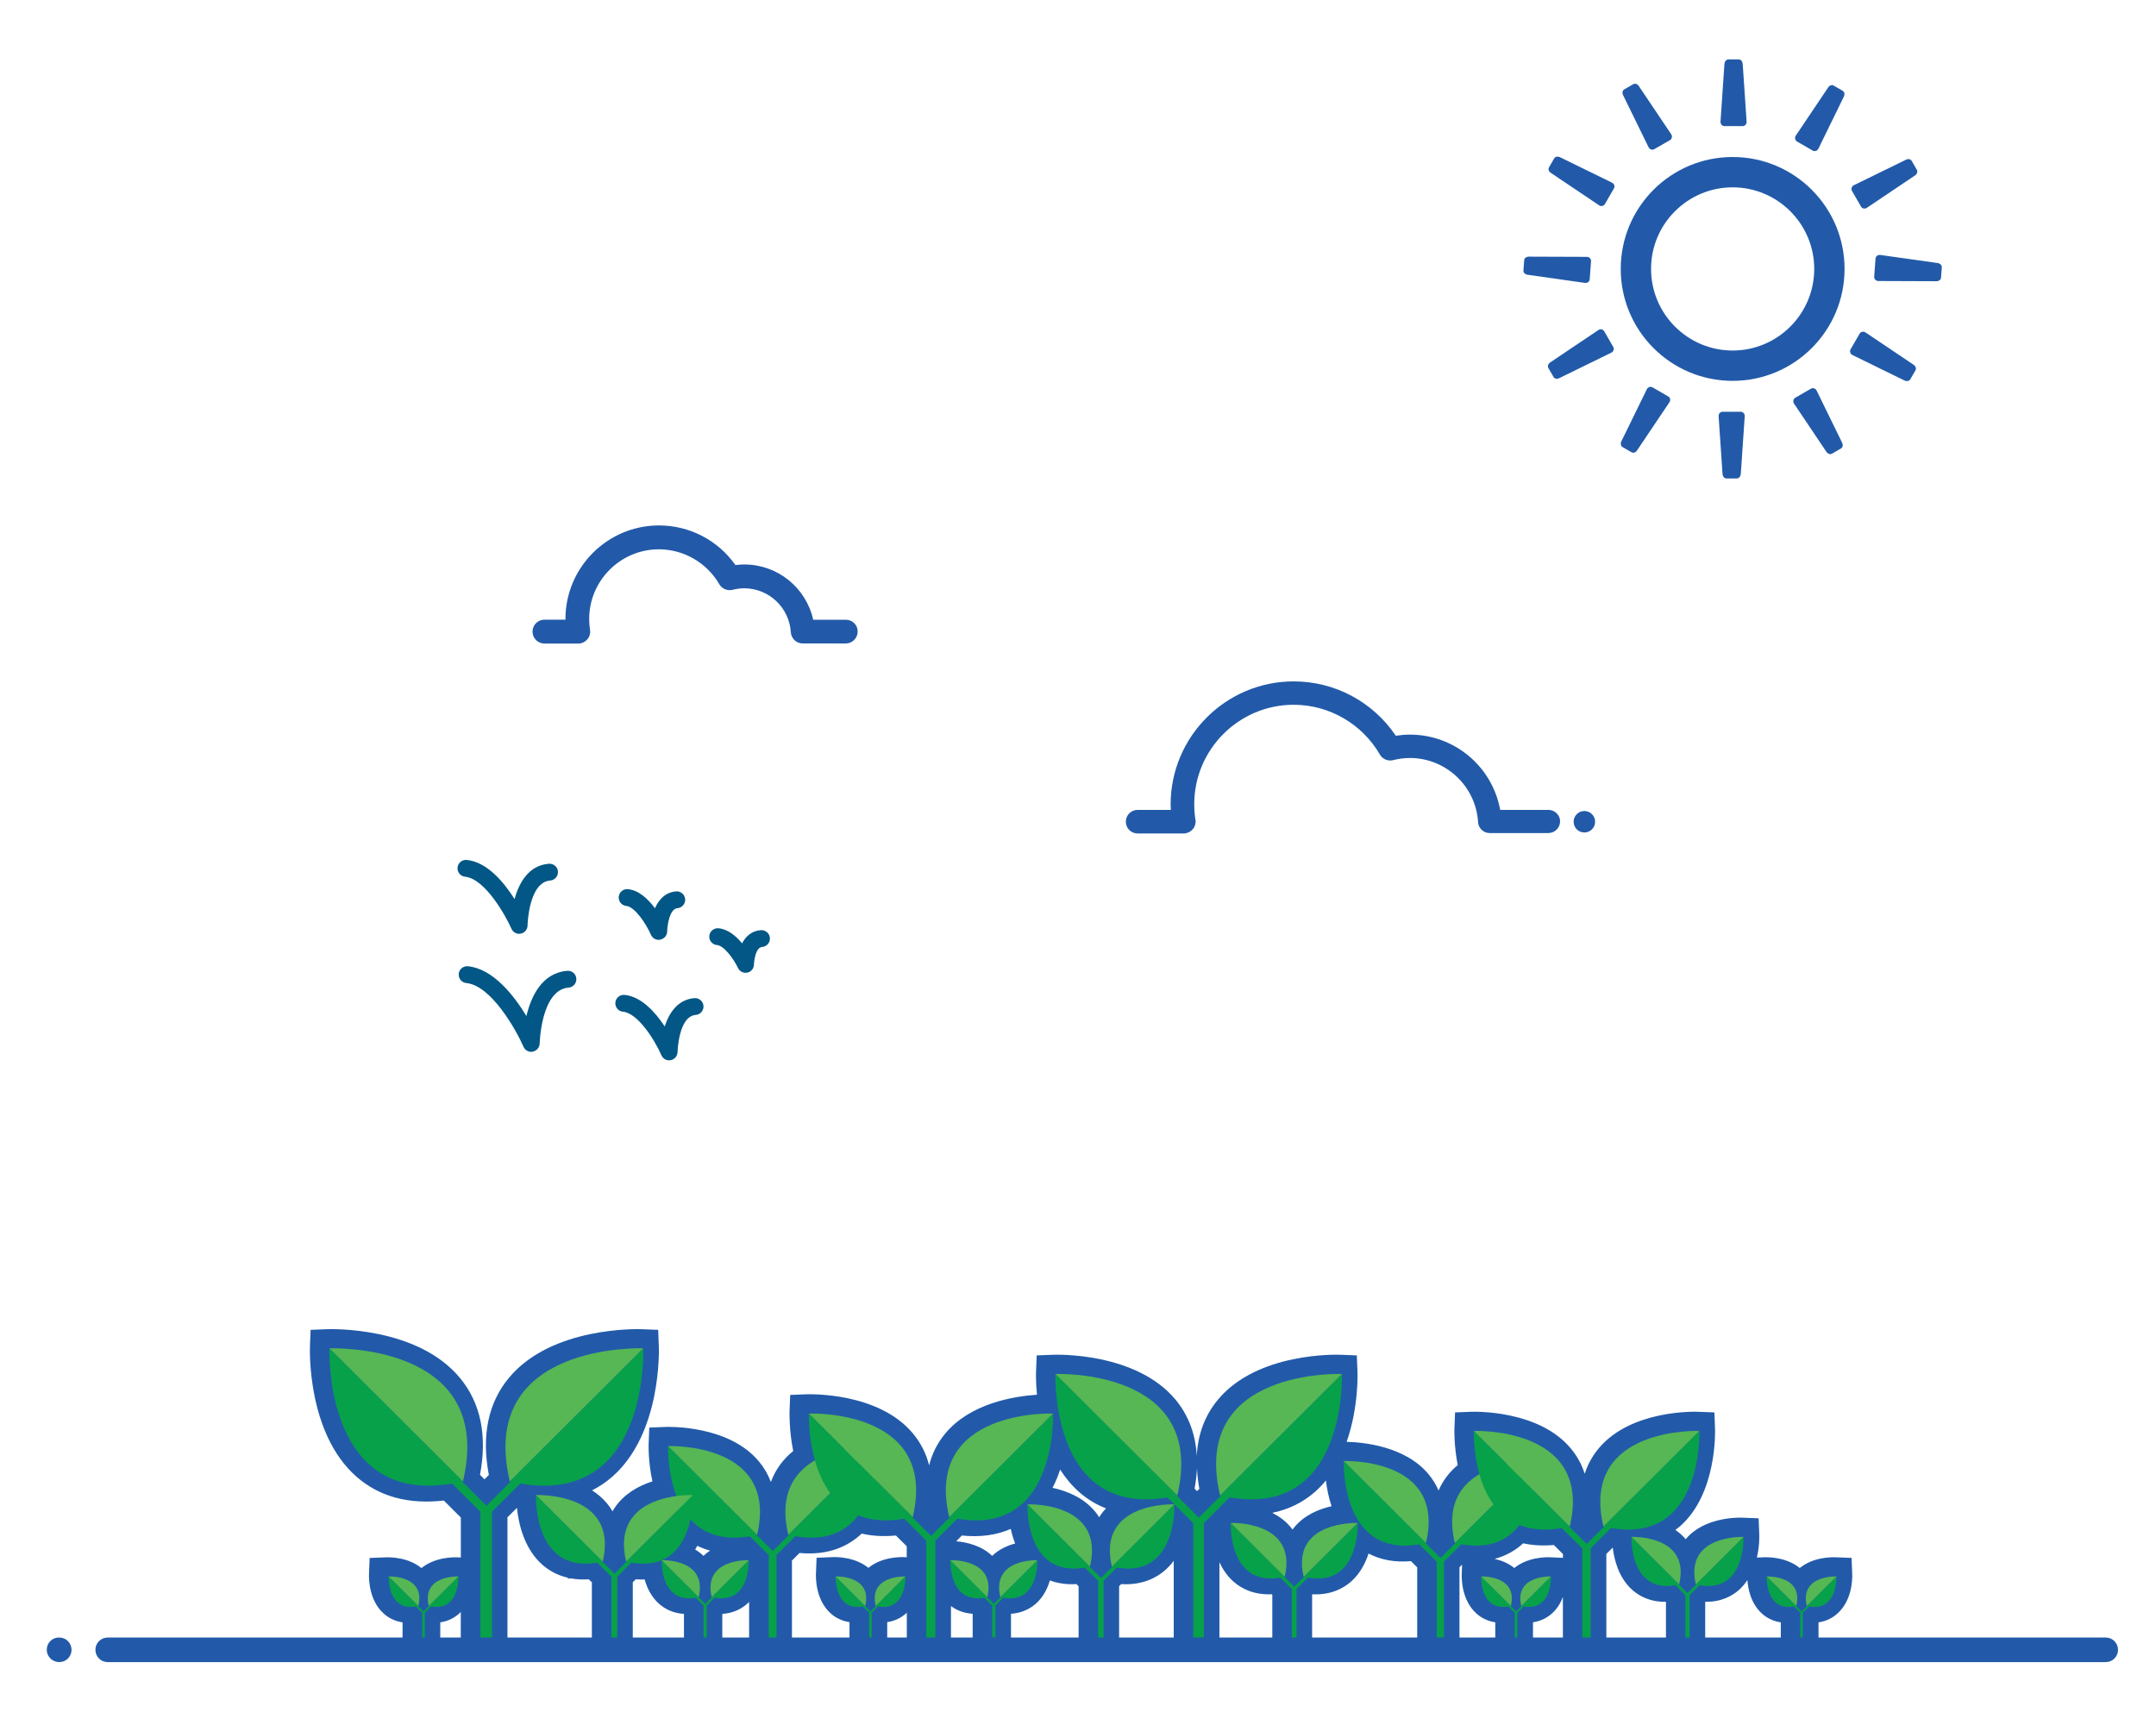 <?xml version="1.0" encoding="utf-8"?>
<!-- Generator: Adobe Illustrator 24.1.2, SVG Export Plug-In . SVG Version: 6.00 Build 0)  -->
<svg version="1.1" id="Biomass" xmlns="http://www.w3.org/2000/svg" xmlns:xlink="http://www.w3.org/1999/xlink" x="0px" y="0px"
	 viewBox="0 0 307.09 244.79" style="enable-background:new 0 0 307.09 244.79;" xml:space="preserve">
<style type="text/css">
	.st0{fill:#225AA9;}
	.st1{fill:#025786;}
	.st2{fill:#07A14A;}
	.st3{fill:#56B754;}
	.st4{fill-rule:evenodd;clip-rule:evenodd;fill:#225AA9;}
</style>
<path class="st0" d="M263.82,224.18l-0.09-2.31l-2.31-0.09c-0.57-0.02-3.17-0.03-5.07,1.53c-1.9-1.56-4.5-1.55-5.07-1.53l-1.04,0.04
	c0.38-1.63,0.35-3.01,0.34-3.28l-0.09-2.31l-2.31-0.09c-0.55-0.02-5.45-0.12-8.08,3.07c-0.44-0.53-0.94-0.96-1.47-1.32
	c0.22-0.17,0.44-0.33,0.65-0.51c5.3-4.65,5.01-13.54,5-13.92l-0.09-2.31l-2.31-0.09c-0.39-0.02-9.61-0.32-14.21,5.26
	c-0.88,1.07-1.53,2.26-1.95,3.57c-0.42-1.31-1.06-2.5-1.95-3.57c-4.59-5.57-13.81-5.27-14.21-5.26l-2.31,0.09l-0.09,2.31
	c0,0.11-0.08,2.39,0.47,5.19c-1.02,0.85-2.04,2.03-2.73,3.62c-0.35-0.82-0.82-1.58-1.4-2.29c-3.37-4.09-9.52-4.59-11.69-4.64
	c1.71-4.89,1.56-9.7,1.54-10l-0.09-2.31l-2.31-0.09c-0.48-0.02-11.88-0.39-17.5,6.43c-1.84,2.23-2.84,4.9-2.99,8
	c-0.16-3.09-1.16-5.77-2.99-8c-5.63-6.82-17.02-6.45-17.5-6.43l-2.31,0.09l-0.09,2.31c-0.01,0.15-0.05,1.44,0.13,3.29
	c-3.26,0.22-9.5,1.21-13.09,5.56c-1.09,1.32-1.85,2.83-2.27,4.5c-0.42-1.67-1.17-3.17-2.27-4.5c-4.91-5.96-14.8-5.63-15.21-5.62
	l-2.31,0.09l-0.09,2.31c0,0.12-0.09,2.62,0.52,5.68c-1.48,1.2-2.55,2.69-3.18,4.41c-0.39-1.05-0.95-2.02-1.68-2.9
	c-4.32-5.24-12.96-4.96-13.33-4.94l-2.31,0.09l-0.09,2.31c0,0.13-0.09,2.51,0.54,5.35c-1.97,0.63-4,1.75-5.35,3.72
	c-0.12,0.18-0.23,0.35-0.34,0.54c-0.24-0.42-0.5-0.79-0.77-1.11c-0.63-0.76-1.36-1.37-2.14-1.87c1.03-0.52,2-1.17,2.89-1.95
	c7.03-6.17,6.64-18.1,6.62-18.6l-0.09-2.31l-2.31-0.09c-0.52-0.02-12.89-0.42-18.98,6.96c-2.94,3.57-3.89,8.2-2.83,13.8l-0.62,0.62
	l-0.64-0.64c1.05-5.59,0.1-10.22-2.84-13.78c-6.09-7.39-18.45-6.98-18.98-6.96l-2.31,0.09l-0.09,2.31
	c-0.02,0.5-0.41,12.42,6.61,18.59c3.24,2.85,7.43,3.99,12.46,3.41l2.42,2.42v5.69l-0.54-0.02c-0.56-0.02-3.16-0.03-5.07,1.53
	c-1.9-1.56-4.5-1.55-5.07-1.53l-2.31,0.09l-0.09,2.31c-0.02,0.61-0.03,3.74,2.13,5.64c0.57,0.51,1.44,1.04,2.65,1.22v5.01h5.37
	v-5.01c1.21-0.18,2.08-0.71,2.65-1.22c0.1-0.08,0.18-0.17,0.27-0.26v6.49h6.65v-19.97l1.35-1.34c0.24,2.29,1.03,5.82,3.64,8.11
	c0.83,0.73,2.04,1.49,3.71,1.86l-0.23,0.1l0.64-0.02c0.74,0.13,1.56,0.18,2.48,0.12l0.43,0.43v10.7h5.83v-10.71l0.42-0.42
	c0.44,0.03,0.86,0.04,1.27,0.02c0.33,1.19,0.95,2.5,2.08,3.49c0.73,0.64,1.87,1.31,3.52,1.42v6.2h5.46v-6.2
	c1.65-0.11,2.8-0.79,3.53-1.43c0.1-0.09,0.2-0.18,0.29-0.28v7.91h6.1v-13.8l1.08-1.08c4.23,0.4,7.04-1.05,8.86-2.76
	c1.5,0.35,3.13,0.44,4.87,0.27l1.54,1.53v1.57l-0.39-0.02c-0.57-0.02-3.17-0.03-5.07,1.53c-1.9-1.56-4.5-1.55-5.07-1.53l-2.31,0.09
	l-0.09,2.31c-0.02,0.61-0.03,3.74,2.13,5.64c0.57,0.51,1.44,1.04,2.65,1.22v5.01h5.37v-5.01c1.21-0.18,2.08-0.71,2.66-1.22
	c0.04-0.04,0.08-0.08,0.13-0.12v6.35h6.29v-7.3c0.72,0.53,1.72,1.01,3.09,1.1v6.2h5.46v-6.2c1.65-0.11,2.8-0.79,3.53-1.43
	c1.07-0.94,1.67-2.17,2.01-3.32c1.02,0.38,2.27,0.61,3.78,0.52l0.31,0.31v10.12h5.77v-10.13l0.3-0.3c3.02,0.19,5.03-0.92,6.22-1.95
	c0.48-0.42,0.9-0.88,1.26-1.37v13.75h6.51V222.5c0.47,0.99,1.11,1.96,2.01,2.75c1.05,0.93,2.79,1.91,5.46,1.8l0.06,0.06v8.94h5.67
	v-8.95l0.05-0.05c2.66,0.13,4.42-0.87,5.48-1.79c1.28-1.13,2.05-2.6,2.51-4.01c1.74,0.91,3.76,1.28,6.04,1.08l0.89,0.89v12.84h6.02
	V223.2l0.37-0.37l-0.05,1.35c-0.02,0.61-0.03,3.74,2.13,5.64c0.57,0.51,1.44,1.04,2.65,1.22v5.01h5.37v-5.01
	c1.21-0.18,2.08-0.71,2.66-1.22c0.79-0.69,1.29-1.55,1.6-2.4v8.62h6.19V221.3l0.91-0.9c0.21,1.75,0.86,4.33,2.81,6.05
	c0.94,0.82,2.44,1.71,4.77,1.67v7.94h5.59v-7.94c2.3,0.04,3.84-0.84,4.78-1.66c0.49-0.43,0.89-0.92,1.23-1.43
	c0.09,1.22,0.48,3.36,2.11,4.8c0.57,0.51,1.44,1.04,2.65,1.22v5.01h5.37v-5.01c1.21-0.18,2.08-0.71,2.65-1.22
	C263.85,227.93,263.84,224.79,263.82,224.18z M153.7,212.48c1.15,1.01,2.43,1.79,3.83,2.34c-0.13,0.14-0.26,0.29-0.39,0.44
	c-0.2,0.24-0.4,0.51-0.58,0.82c-0.19-0.31-0.39-0.59-0.6-0.83c-1.63-1.98-4.01-2.92-6.04-3.36c0.44-0.85,0.8-1.73,1.08-2.6
	C151.74,210.44,152.62,211.53,153.7,212.48z M137.01,218.68c2.61,0.27,4.93-0.05,6.96-0.94c0.14,0.67,0.35,1.37,0.62,2.08
	c-1.1,0.29-2.3,0.82-3.27,1.76c-1.57-1.52-3.76-1.96-5.12-2.08L137.01,218.68z M189.66,214.51c-1.79,0.4-3.87,1.25-5.31,3
	c-0.08,0.1-0.17,0.21-0.25,0.33c-0.08-0.12-0.17-0.22-0.25-0.33c-0.75-0.91-1.67-1.57-2.63-2.06c2.29-0.47,4.33-1.45,6.06-2.97
	c0.58-0.51,1.1-1.06,1.58-1.64C188.98,211.94,189.23,213.21,189.66,214.51z M170.49,209.14c0.05,0.93,0.16,1.89,0.34,2.89
	l-0.33,0.33l-0.35-0.35C170.33,211.02,170.44,210.06,170.49,209.14z M101.14,220.83c-0.33,0.21-0.64,0.46-0.94,0.75
	c-0.37-0.36-0.77-0.66-1.18-0.9c0.1-0.17,0.2-0.35,0.3-0.53C99.87,220.41,100.47,220.65,101.14,220.83z M220.76,221.78
	c-0.57-0.02-3.16-0.03-5.07,1.53c-0.88-0.72-1.89-1.09-2.8-1.3c1.72-0.46,3.06-1.29,4.06-2.22c1.35,0.3,2.82,0.38,4.37,0.24
	l1.3,1.29v0.54L220.76,221.78z"/>
<g>
	<g>
		<path class="st1" d="M75.67,149.8c-0.47,0-0.9-0.27-1.1-0.72c-1.06-2.41-4.59-8.73-8.15-9.08c-0.66-0.06-1.14-0.65-1.08-1.31
			c0.06-0.66,0.64-1.14,1.31-1.08c3.58,0.35,6.54,4.14,8.33,7.09c0.67-2.81,2.22-6.15,5.82-6.44c0.65-0.06,1.24,0.44,1.29,1.1
			c0.05,0.66-0.44,1.24-1.1,1.29c-3.92,0.31-4.12,7.88-4.12,7.95c-0.01,0.56-0.41,1.05-0.96,1.16
			C75.83,149.79,75.75,149.8,75.67,149.8z"/>
	</g>
	<g>
		<path class="st1" d="M73.95,132.99c-0.47,0-0.9-0.27-1.1-0.72c-0.81-1.83-3.75-7.13-6.6-7.41c-0.66-0.06-1.14-0.65-1.08-1.31
			c0.06-0.66,0.65-1.14,1.31-1.08c2.89,0.28,5.29,3.16,6.81,5.57c0.63-2.28,1.98-4.8,4.89-5.03c0.67-0.04,1.24,0.44,1.29,1.1
			c0.05,0.66-0.44,1.24-1.1,1.29c-3.08,0.24-3.23,6.33-3.23,6.4c0,0.57-0.4,1.05-0.96,1.16C74.11,132.98,74.03,132.99,73.95,132.99z
			"/>
	</g>
	<g>
		<path class="st1" d="M95.31,151.01c-0.47,0-0.9-0.27-1.1-0.72c-1.01-2.3-3.39-6.01-5.48-6.21c-0.66-0.06-1.14-0.65-1.08-1.31
			c0.06-0.66,0.65-1.14,1.31-1.08c2.4,0.23,4.39,2.48,5.72,4.49c0.65-2.02,1.93-3.85,4.23-4.03c0.64-0.06,1.24,0.44,1.29,1.1
			c0.05,0.66-0.44,1.24-1.1,1.29c-2.46,0.19-2.59,5.23-2.59,5.28c-0.01,0.56-0.41,1.05-0.96,1.16
			C95.47,151,95.39,151.01,95.31,151.01z"/>
	</g>
	<g>
		<path class="st1" d="M93.82,133.85c-0.47,0-0.9-0.27-1.1-0.72c-0.7-1.59-2.3-3.99-3.51-4.11c-0.66-0.06-1.14-0.65-1.08-1.31
			c0.06-0.66,0.65-1.14,1.31-1.08c1.57,0.15,2.89,1.43,3.85,2.72c0.55-1.24,1.48-2.28,3.01-2.4c0.65-0.06,1.24,0.44,1.29,1.1
			c0.05,0.66-0.44,1.24-1.1,1.29c-1.17,0.09-1.46,2.68-1.46,3.31c-0.01,0.56-0.41,1.05-0.96,1.16
			C93.98,133.84,93.9,133.85,93.82,133.85z"/>
	</g>
	<g>
		<path class="st1" d="M106.2,138.54c-0.46,0-0.88-0.26-1.08-0.68c-0.6-1.27-1.97-3.18-3-3.27c-0.66-0.06-1.15-0.64-1.09-1.3
			c0.06-0.66,0.64-1.14,1.3-1.09c1.36,0.12,2.52,1.11,3.37,2.15c0.51-0.99,1.36-1.79,2.68-1.88c0.66-0.04,1.24,0.45,1.28,1.11
			c0.05,0.66-0.45,1.24-1.11,1.28c-0.93,0.07-1.15,2-1.16,2.51c-0.01,0.56-0.4,1.04-0.95,1.15
			C106.37,138.53,106.28,138.54,106.2,138.54z"/>
	</g>
</g>
<path class="st0" d="M120.48,88.26h-4.65c-1.03-4.59-5.08-7.87-9.82-7.87c-0.41,0-0.83,0.03-1.26,0.08
	c-2.5-3.54-6.54-5.64-10.88-5.64c-7.35,0-13.33,5.98-13.33,13.33c0,0.03,0,0.06,0,0.09h-2.99c-0.94,0-1.7,0.76-1.7,1.7
	c0,0.94,0.76,1.7,1.7,1.7h4.82l0.06,0c0.07,0,0.14-0.01,0.21-0.02l0.06-0.01c0.05-0.01,0.1-0.02,0.15-0.04
	c0.05-0.01,0.09-0.03,0.14-0.05c0.05-0.02,0.09-0.04,0.15-0.07c0.05-0.02,0.1-0.05,0.14-0.08c0.04-0.03,0.08-0.05,0.14-0.11
	c0.04-0.03,0.08-0.07,0.12-0.1c0.03-0.03,0.07-0.07,0.12-0.13c0.03-0.04,0.07-0.08,0.1-0.12c0.03-0.04,0.05-0.08,0.09-0.14
	c0.03-0.05,0.05-0.09,0.07-0.14c0.02-0.04,0.03-0.08,0.06-0.17c0.02-0.05,0.03-0.09,0.04-0.14c0.01-0.05,0.02-0.09,0.02-0.15
	c0.01-0.05,0.01-0.11,0.02-0.16l0-0.07c0-0.04,0-0.08-0.01-0.13l-0.01-0.13c-0.08-0.5-0.12-1.02-0.12-1.53
	c0-5.47,4.45-9.93,9.93-9.93c3.53,0,6.83,1.91,8.6,4.97c0.37,0.65,1.16,0.98,1.89,0.8c0.56-0.14,1.12-0.22,1.65-0.22
	c3.52,0,6.44,2.75,6.65,6.27c0,0.04,0.01,0.08,0.02,0.14c0.01,0.05,0.01,0.1,0.03,0.15c0.02,0.07,0.04,0.13,0.06,0.21l0.04,0.09
	c0.04,0.08,0.08,0.16,0.15,0.26c0.18,0.27,0.43,0.48,0.75,0.61c0.08,0.03,0.16,0.06,0.27,0.08l0.08,0.02
	c0.07,0.01,0.14,0.02,0.19,0.02l6.23,0.01c0.94,0,1.7-0.76,1.7-1.7C122.18,89.02,121.42,88.26,120.48,88.26z"/>
<g>
	<path class="st0" d="M220.54,115.34h-6.86c-1.14-6.22-6.54-10.72-12.86-10.72c-0.66,0-1.34,0.06-2.01,0.16
		c-3.27-4.85-8.7-7.74-14.54-7.74c-9.67,0-17.53,7.87-17.53,17.53c0,0.25,0.01,0.5,0.03,0.75l0,0.02h-4.73
		c-0.93,0-1.68,0.75-1.68,1.68c0,0.93,0.75,1.68,1.68,1.68l6.58,0c0.08,0,0.17-0.01,0.25-0.02c0.01,0,0.02-0.01,0.04-0.01
		c0.05-0.01,0.1-0.02,0.15-0.04l-0.02-0.13l0.07,0.11c0.04-0.01,0.08-0.02,0.12-0.04c0.04-0.02,0.08-0.04,0.15-0.07l0.03-0.02
		c0.04-0.02,0.08-0.04,0.12-0.07c0.03-0.02,0.06-0.04,0.09-0.07l0.05-0.04c0.04-0.03,0.08-0.06,0.11-0.09
		c0.03-0.03,0.06-0.06,0.1-0.11l0.02-0.02c0.03-0.03,0.06-0.07,0.09-0.11c0.02-0.03,0.04-0.07,0.06-0.1l0.04-0.06
		c0.02-0.04,0.04-0.07,0.06-0.12c0.02-0.04,0.03-0.08,0.04-0.12l0.02-0.06c0.02-0.05,0.03-0.09,0.04-0.14
		c0.01-0.04,0.01-0.08,0.02-0.12l0.01-0.04c0.01-0.06,0.02-0.12,0.02-0.18l0-0.04c0-0.03,0-0.06-0.01-0.09l-0.01-0.08
		c0-0.03,0-0.06-0.01-0.09c-0.11-0.72-0.17-1.46-0.17-2.19c0-7.81,6.36-14.17,14.17-14.17c5.05,0,9.75,2.72,12.28,7.1
		c0.37,0.64,1.15,0.97,1.87,0.79c0.82-0.21,1.63-0.31,2.4-0.31c5.13,0,9.4,4.02,9.71,9.14c0,0.03,0.01,0.06,0.01,0.08l0.01,0.06
		c0.01,0.05,0.01,0.09,0.02,0.14c0.02,0.07,0.04,0.13,0.06,0.19l0.01,0.03c0.01,0.03,0.02,0.05,0.03,0.07
		c0.04,0.08,0.08,0.16,0.13,0.23l0.02,0.03c0.18,0.26,0.43,0.47,0.74,0.6c0.08,0.03,0.16,0.06,0.27,0.08
		c0.02,0.01,0.04,0.01,0.06,0.01c0.06,0.01,0.13,0.02,0.2,0.02l0.03,0c0.02,0,0.05,0.01,0.08,0.01h8.33c0.93,0,1.68-0.75,1.68-1.68
		C222.22,116.1,221.46,115.34,220.54,115.34z"/>
	<path class="st0" d="M225.67,115.5c-0.84,0-1.53,0.68-1.53,1.53s0.69,1.53,1.53,1.53c0.84,0,1.53-0.68,1.53-1.53
		S226.51,115.5,225.67,115.5z"/>
</g>
<g>
	<polygon class="st2" points="70.08,233.8 70.08,215.29 75.65,209.74 75.65,208.1 69.29,214.44 63.01,208.18 63.01,209.91 
		68.43,215.31 68.43,233.8 	"/>
	<g>
		<path class="st2" d="M72.61,210.97l19.01-18.95C91.63,192.03,92.57,215.65,72.61,210.97z"/>
		<path class="st3" d="M72.61,210.97l19.01-18.95C91.63,192.03,67.92,191.08,72.61,210.97z"/>
	</g>
	<g>
		<path class="st2" d="M65.94,210.97l-19.01-18.95C46.93,192.03,45.98,215.65,65.94,210.97z"/>
		<path class="st3" d="M65.94,210.97l-19.01-18.95C46.93,192.03,70.64,191.08,65.94,210.97z"/>
	</g>
</g>
<g>
	<polygon class="st2" points="110.6,233.8 110.6,221.46 114.31,217.76 114.31,216.67 110.07,220.89 105.88,216.72 105.88,217.87 
		109.49,221.47 109.49,233.8 	"/>
	<g>
		<path class="st2" d="M112.28,218.58l12.68-12.63C124.96,205.95,125.59,221.7,112.28,218.58z"/>
		<path class="st3" d="M112.28,218.58l12.68-12.63C124.96,205.95,109.15,205.32,112.28,218.58z"/>
	</g>
	<g>
		<path class="st2" d="M107.84,218.58l-12.68-12.63C95.16,205.95,94.53,221.7,107.84,218.58z"/>
		<path class="st3" d="M107.84,218.58l-12.68-12.63C95.16,205.95,110.97,205.32,107.84,218.58z"/>
	</g>
</g>
<g>
	<polygon class="st2" points="157.19,233.8 157.19,225.13 159.79,222.53 159.79,221.77 156.82,224.73 153.87,221.8 153.87,222.61 
		156.41,225.14 156.41,233.8 	"/>
	<g>
		<path class="st2" d="M158.37,223.11l8.9-8.87C167.27,214.24,167.72,225.3,158.37,223.11z"/>
		<path class="st3" d="M158.37,223.11l8.9-8.87C167.27,214.24,156.17,213.8,158.37,223.11z"/>
	</g>
	<g>
		<path class="st2" d="M155.25,223.11l-8.9-8.87C146.34,214.24,145.9,225.3,155.25,223.11z"/>
		<path class="st3" d="M155.25,223.11l-8.9-8.87C146.34,214.24,157.45,213.8,155.25,223.11z"/>
	</g>
</g>
<g>
	<polygon class="st2" points="133.23,233.8 133.23,219.4 137.56,215.09 137.56,213.81 132.62,218.74 127.73,213.87 127.73,215.22 
		131.94,219.42 131.94,233.8 	"/>
	<g>
		<path class="st2" d="M135.2,216.05l14.79-14.74C149.99,201.31,150.72,219.69,135.2,216.05z"/>
		<path class="st3" d="M135.2,216.05l14.79-14.74C149.99,201.31,131.55,200.58,135.2,216.05z"/>
	</g>
	<g>
		<path class="st2" d="M130.01,216.05l-14.79-14.74C115.22,201.31,114.49,219.69,130.01,216.05z"/>
		<path class="st3" d="M130.01,216.05l-14.79-14.74C115.22,201.31,133.66,200.58,130.01,216.05z"/>
	</g>
</g>
<g>
	<polygon class="st2" points="87.92,233.8 87.92,224.54 90.7,221.77 90.7,220.95 87.52,224.12 84.38,220.99 84.38,221.85 
		87.09,224.55 87.09,233.8 	"/>
	<g>
		<path class="st2" d="M89.18,222.39l9.51-9.47C98.69,212.91,99.16,224.73,89.18,222.39z"/>
		<path class="st3" d="M89.18,222.39l9.51-9.47C98.69,212.91,86.83,212.44,89.18,222.39z"/>
	</g>
	<g>
		<path class="st2" d="M85.85,222.39l-9.51-9.47C76.34,212.91,75.87,224.73,85.85,222.39z"/>
		<path class="st3" d="M85.85,222.39l-9.51-9.47C76.34,212.91,88.2,212.44,85.85,222.39z"/>
	</g>
</g>
<g>
	<polygon class="st2" points="171.47,233.8 171.47,216.91 176.55,211.84 176.55,210.35 170.75,216.13 165.01,210.41 165.01,211.99 
		169.96,216.92 169.96,233.8 	"/>
	<g>
		<path class="st2" d="M173.78,212.97l17.35-17.29C191.13,195.67,191.99,217.24,173.78,212.97z"/>
		<path class="st3" d="M173.78,212.97l17.35-17.29C191.13,195.67,169.49,194.81,173.78,212.97z"/>
	</g>
	<g>
		<path class="st2" d="M167.69,212.97l-17.35-17.29C150.34,195.67,149.47,217.24,167.69,212.97z"/>
		<path class="st3" d="M167.69,212.97l-17.35-17.29C150.34,195.67,171.98,194.81,167.69,212.97z"/>
	</g>
</g>
<g>
	<polygon class="st2" points="205.66,233.8 205.66,222.4 209.09,218.99 209.09,217.98 205.17,221.88 201.3,218.02 201.3,219.09 
		204.64,222.41 204.64,233.8 	"/>
	<g>
		<path class="st2" d="M207.22,219.74l11.71-11.67C218.92,208.08,219.51,222.63,207.22,219.74z"/>
		<path class="st3" d="M207.22,219.74l11.71-11.67C218.92,208.08,204.32,207.5,207.22,219.74z"/>
	</g>
	<g>
		<path class="st2" d="M203.11,219.74l-11.71-11.67C191.4,208.08,190.82,222.63,203.11,219.74z"/>
		<path class="st3" d="M203.11,219.74l-11.71-11.67C191.4,208.08,206,207.5,203.11,219.74z"/>
	</g>
</g>
<g>
	<polygon class="st2" points="240.65,233.8 240.65,227.19 242.63,225.21 242.63,224.62 240.36,226.88 238.12,224.65 238.12,225.26 
		240.06,227.19 240.06,233.8 	"/>
	<g>
		<path class="st2" d="M241.55,225.65l6.79-6.77C248.34,218.88,248.68,227.32,241.55,225.65z"/>
		<path class="st3" d="M241.55,225.65l6.79-6.77C248.34,218.88,239.87,218.54,241.55,225.65z"/>
	</g>
	<g>
		<path class="st2" d="M239.17,225.65l-6.79-6.77C232.38,218.88,232.04,227.32,239.17,225.65z"/>
		<path class="st3" d="M239.17,225.65l-6.79-6.77C232.38,218.88,240.85,218.54,239.17,225.65z"/>
	</g>
</g>
<g>
	<polygon class="st2" points="141.78,233.8 141.78,228.66 143.33,227.11 143.33,226.66 141.56,228.42 139.81,226.68 139.81,227.16 
		141.32,228.66 141.32,233.8 	"/>
	<g>
		<path class="st2" d="M142.48,227.46l5.28-5.26C147.76,222.19,148.03,228.76,142.48,227.46z"/>
		<path class="st3" d="M142.48,227.46l5.28-5.26C147.76,222.19,141.18,221.93,142.48,227.46z"/>
	</g>
	<g>
		<path class="st2" d="M140.63,227.46l-5.28-5.26C135.35,222.19,135.09,228.76,140.63,227.46z"/>
		<path class="st3" d="M140.63,227.46l-5.28-5.26C135.35,222.19,141.94,221.93,140.63,227.46z"/>
	</g>
</g>
<g>
	<polygon class="st2" points="100.67,233.8 100.67,228.66 102.21,227.11 102.21,226.66 100.45,228.42 98.7,226.68 98.7,227.16 
		100.21,228.66 100.21,233.8 	"/>
	<g>
		<path class="st2" d="M101.37,227.46l5.28-5.26C106.65,222.19,106.92,228.76,101.37,227.46z"/>
		<path class="st3" d="M101.37,227.46l5.28-5.26C106.65,222.19,100.07,221.93,101.37,227.46z"/>
	</g>
	<g>
		<path class="st2" d="M99.52,227.46l-5.28-5.26C94.24,222.19,93.97,228.76,99.52,227.46z"/>
		<path class="st3" d="M99.52,227.46l-5.28-5.26C94.24,222.19,100.82,221.93,99.52,227.46z"/>
	</g>
</g>
<g>
	<polygon class="st2" points="124.16,233.8 124.16,229.68 125.4,228.45 125.4,228.09 123.99,229.49 122.59,228.1 122.59,228.49 
		123.8,229.69 123.8,233.8 	"/>
	<g>
		<path class="st2" d="M124.73,228.72l4.23-4.21C128.95,224.51,129.16,229.76,124.73,228.72z"/>
		<path class="st3" d="M124.73,228.72l4.23-4.21C128.95,224.51,123.68,224.3,124.73,228.72z"/>
	</g>
	<g>
		<path class="st2" d="M123.24,228.72l-4.23-4.21C119.02,224.51,118.81,229.76,123.24,228.72z"/>
		<path class="st3" d="M123.24,228.72l-4.23-4.21C119.02,224.51,124.29,224.3,123.24,228.72z"/>
	</g>
</g>
<g>
	<polygon class="st2" points="256.78,233.8 256.78,229.68 258.02,228.45 258.02,228.09 256.61,229.49 255.21,228.1 255.21,228.49 
		256.42,229.69 256.42,233.8 	"/>
	<g>
		<path class="st2" d="M257.35,228.72l4.23-4.21C261.57,224.51,261.78,229.76,257.35,228.72z"/>
		<path class="st3" d="M257.35,228.72l4.23-4.21C261.57,224.51,256.3,224.3,257.35,228.72z"/>
	</g>
	<g>
		<path class="st2" d="M255.86,228.72l-4.23-4.21C251.64,224.51,251.43,229.76,255.86,228.72z"/>
		<path class="st3" d="M255.86,228.72l-4.23-4.21C251.64,224.51,256.91,224.3,255.86,228.72z"/>
	</g>
</g>
<g>
	<polygon class="st2" points="216.12,233.8 216.12,229.68 217.36,228.45 217.36,228.09 215.94,229.49 214.55,228.1 214.55,228.49 
		215.75,229.69 215.75,233.8 	"/>
	<g>
		<path class="st2" d="M216.68,228.72l4.23-4.21C220.91,224.51,221.12,229.76,216.68,228.72z"/>
		<path class="st3" d="M216.68,228.72l4.23-4.21C220.91,224.51,215.64,224.3,216.68,228.72z"/>
	</g>
	<g>
		<path class="st2" d="M215.2,228.72l-4.23-4.21C210.97,224.51,210.76,229.76,215.2,228.72z"/>
		<path class="st3" d="M215.2,228.72l-4.23-4.21C210.97,224.51,216.24,224.3,215.2,228.72z"/>
	</g>
</g>
<g>
	<polygon class="st2" points="60.51,233.8 60.51,229.68 61.74,228.45 61.74,228.09 60.33,229.49 58.93,228.1 58.93,228.49 
		60.14,229.69 60.14,233.8 	"/>
	<g>
		<path class="st2" d="M61.07,228.72l4.23-4.21C65.29,224.51,65.5,229.76,61.07,228.72z"/>
		<path class="st3" d="M61.07,228.72l4.23-4.21C65.29,224.51,60.02,224.3,61.07,228.72z"/>
	</g>
	<g>
		<path class="st2" d="M59.59,228.72l-4.23-4.21C55.36,224.51,55.15,229.76,59.59,228.72z"/>
		<path class="st3" d="M59.59,228.72l-4.23-4.21C55.36,224.51,60.63,224.3,59.59,228.72z"/>
	</g>
</g>
<g>
	<polygon class="st2" points="226.57,233.8 226.57,220.5 230.56,216.52 230.56,215.34 226,219.89 221.48,215.39 221.48,216.64 
		225.38,220.52 225.38,233.8 	"/>
	<g>
		<path class="st2" d="M228.38,217.4l13.66-13.61C242.04,203.79,242.72,220.76,228.38,217.4z"/>
		<path class="st3" d="M228.38,217.4l13.66-13.61C242.04,203.79,225.01,203.11,228.38,217.4z"/>
	</g>
	<g>
		<path class="st2" d="M223.59,217.4l-13.66-13.61C209.93,203.79,209.25,220.76,223.59,217.4z"/>
		<path class="st3" d="M223.59,217.4l-13.66-13.61C209.93,203.79,226.97,203.11,223.59,217.4z"/>
	</g>
</g>
<g>
	<polygon class="st2" points="184.67,233.8 184.67,226.31 186.92,224.06 186.92,223.4 184.35,225.96 181.8,223.43 181.8,224.13 
		184,226.31 184,233.8 	"/>
	<g>
		<path class="st2" d="M185.69,224.56l7.7-7.67C193.39,216.89,193.77,226.45,185.69,224.56z"/>
		<path class="st3" d="M185.69,224.56l7.7-7.67C193.39,216.89,183.79,216.51,185.69,224.56z"/>
	</g>
	<g>
		<path class="st2" d="M182.99,224.56l-7.7-7.67C175.29,216.89,174.91,226.45,182.99,224.56z"/>
		<path class="st3" d="M182.99,224.56l-7.7-7.67C175.29,216.89,184.89,216.51,182.99,224.56z"/>
	</g>
</g>
<g>
	<g>
		<path class="st0" d="M299.93,236.71H15.34c-0.97,0-1.75-0.78-1.75-1.75s0.78-1.75,1.75-1.75h284.59c0.97,0,1.75,0.78,1.75,1.75
			S300.9,236.71,299.93,236.71z"/>
	</g>
	<g>
		<path class="st0" d="M8.44,236.71c-0.97,0-1.78-0.78-1.78-1.75s0.75-1.75,1.71-1.75h0.07c0.97,0,1.75,0.78,1.75,1.75
			S9.41,236.71,8.44,236.71z"/>
	</g>
</g>
<g>
	<g>
		<path class="st0" d="M246.79,26.68c6.41,0,11.62,5.21,11.62,11.62c0,6.41-5.21,11.62-11.62,11.62c-6.41,0-11.62-5.21-11.62-11.62
			C235.16,31.89,240.38,26.68,246.79,26.68 M246.79,22.36c-8.81,0-15.94,7.14-15.94,15.94c0,8.81,7.14,15.94,15.94,15.94
			c8.8,0,15.94-7.14,15.94-15.94C262.73,29.5,255.59,22.36,246.79,22.36L246.79,22.36z"/>
		<g>
			<path class="st4" d="M246.19,8.46h1.47c0.31,0,0.53,0.29,0.56,0.63l0.56,8.24c0.02,0.35-0.25,0.63-0.56,0.63h-2.6
				c-0.31,0-0.58-0.28-0.56-0.63l0.56-8.24C245.66,8.75,245.88,8.46,246.19,8.46L246.19,8.46z"/>
			<path class="st4" d="M261.18,12.19l1.28,0.74c0.26,0.15,0.32,0.51,0.17,0.83l-3.63,7.42c-0.15,0.31-0.53,0.42-0.8,0.27l-2.25-1.3
				c-0.26-0.15-0.36-0.54-0.17-0.83l4.61-6.86C260.57,12.17,260.91,12.04,261.18,12.19L261.18,12.19z"/>
			<path class="st4" d="M272.29,22.91l0.74,1.28c0.15,0.27,0.02,0.61-0.27,0.8l-6.86,4.61c-0.29,0.19-0.67,0.1-0.82-0.17l-1.3-2.25
				c-0.15-0.27-0.04-0.65,0.27-0.8l7.42-3.63C271.78,22.59,272.14,22.64,272.29,22.91L272.29,22.91z"/>
			<path class="st4" d="M276.58,38.07l-0.11,1.47c-0.02,0.31-0.32,0.51-0.67,0.51l-8.26-0.03c-0.35,0-0.61-0.3-0.59-0.6l0.19-2.6
				c0.02-0.31,0.33-0.56,0.67-0.51l8.18,1.15C276.34,37.52,276.6,37.77,276.58,38.07L276.58,38.07z"/>
			<path class="st4" d="M272.83,52.74l-0.74,1.28c-0.15,0.26-0.51,0.32-0.82,0.17l-7.42-3.63c-0.31-0.15-0.42-0.53-0.27-0.8
				l1.3-2.25c0.15-0.27,0.54-0.36,0.83-0.17l6.86,4.61C272.85,52.13,272.98,52.47,272.83,52.74L272.83,52.74z"/>
			<path class="st4" d="M220.63,23.84l0.74-1.28c0.15-0.27,0.51-0.32,0.83-0.17l7.42,3.63c0.31,0.15,0.42,0.53,0.27,0.8l-1.3,2.25
				c-0.15,0.27-0.54,0.36-0.82,0.17l-6.86-4.61C220.61,24.45,220.47,24.11,220.63,23.84L220.63,23.84z"/>
			<path class="st4" d="M231.35,12.73l1.28-0.74c0.27-0.15,0.61-0.02,0.8,0.27l4.61,6.86c0.19,0.29,0.1,0.67-0.17,0.83l-2.25,1.3
				c-0.27,0.15-0.65,0.04-0.8-0.27l-3.63-7.42C231.03,13.24,231.08,12.88,231.35,12.73L231.35,12.73z"/>
			<path class="st4" d="M247.38,68.14h-1.47c-0.31,0-0.53-0.28-0.56-0.63l-0.56-8.24c-0.02-0.35,0.25-0.63,0.56-0.63h2.6
				c0.31,0,0.58,0.29,0.56,0.63l-0.56,8.24C247.91,67.85,247.68,68.14,247.38,68.14L247.38,68.14z"/>
			<path class="st4" d="M232.39,64.41l-1.28-0.74c-0.26-0.15-0.32-0.51-0.17-0.82l3.63-7.42c0.15-0.31,0.53-0.42,0.8-0.27l2.25,1.3
				c0.27,0.15,0.36,0.54,0.17,0.82l-4.61,6.86C233,64.43,232.66,64.56,232.39,64.41L232.39,64.41z"/>
			<path class="st4" d="M221.28,53.69l-0.74-1.28c-0.15-0.27-0.02-0.61,0.27-0.8l6.86-4.61c0.29-0.19,0.67-0.1,0.82,0.17l1.3,2.25
				c0.15,0.26,0.04,0.65-0.27,0.8l-7.42,3.63C221.79,54.01,221.43,53.96,221.28,53.69L221.28,53.69z"/>
			<path class="st4" d="M216.99,38.53l0.11-1.47c0.02-0.31,0.32-0.51,0.67-0.51l8.26,0.03c0.35,0,0.61,0.3,0.59,0.6l-0.19,2.6
				c-0.02,0.31-0.33,0.56-0.67,0.51l-8.18-1.16C217.23,39.08,216.97,38.83,216.99,38.53L216.99,38.53z"/>
			<path class="st4" d="M262.22,63.87l-1.28,0.74c-0.27,0.15-0.6,0.02-0.8-0.27l-4.61-6.86c-0.19-0.29-0.1-0.67,0.17-0.83l2.25-1.3
				c0.27-0.15,0.65-0.04,0.8,0.27l3.63,7.42C262.54,63.36,262.49,63.72,262.22,63.87L262.22,63.87z"/>
		</g>
	</g>
</g>
</svg>
